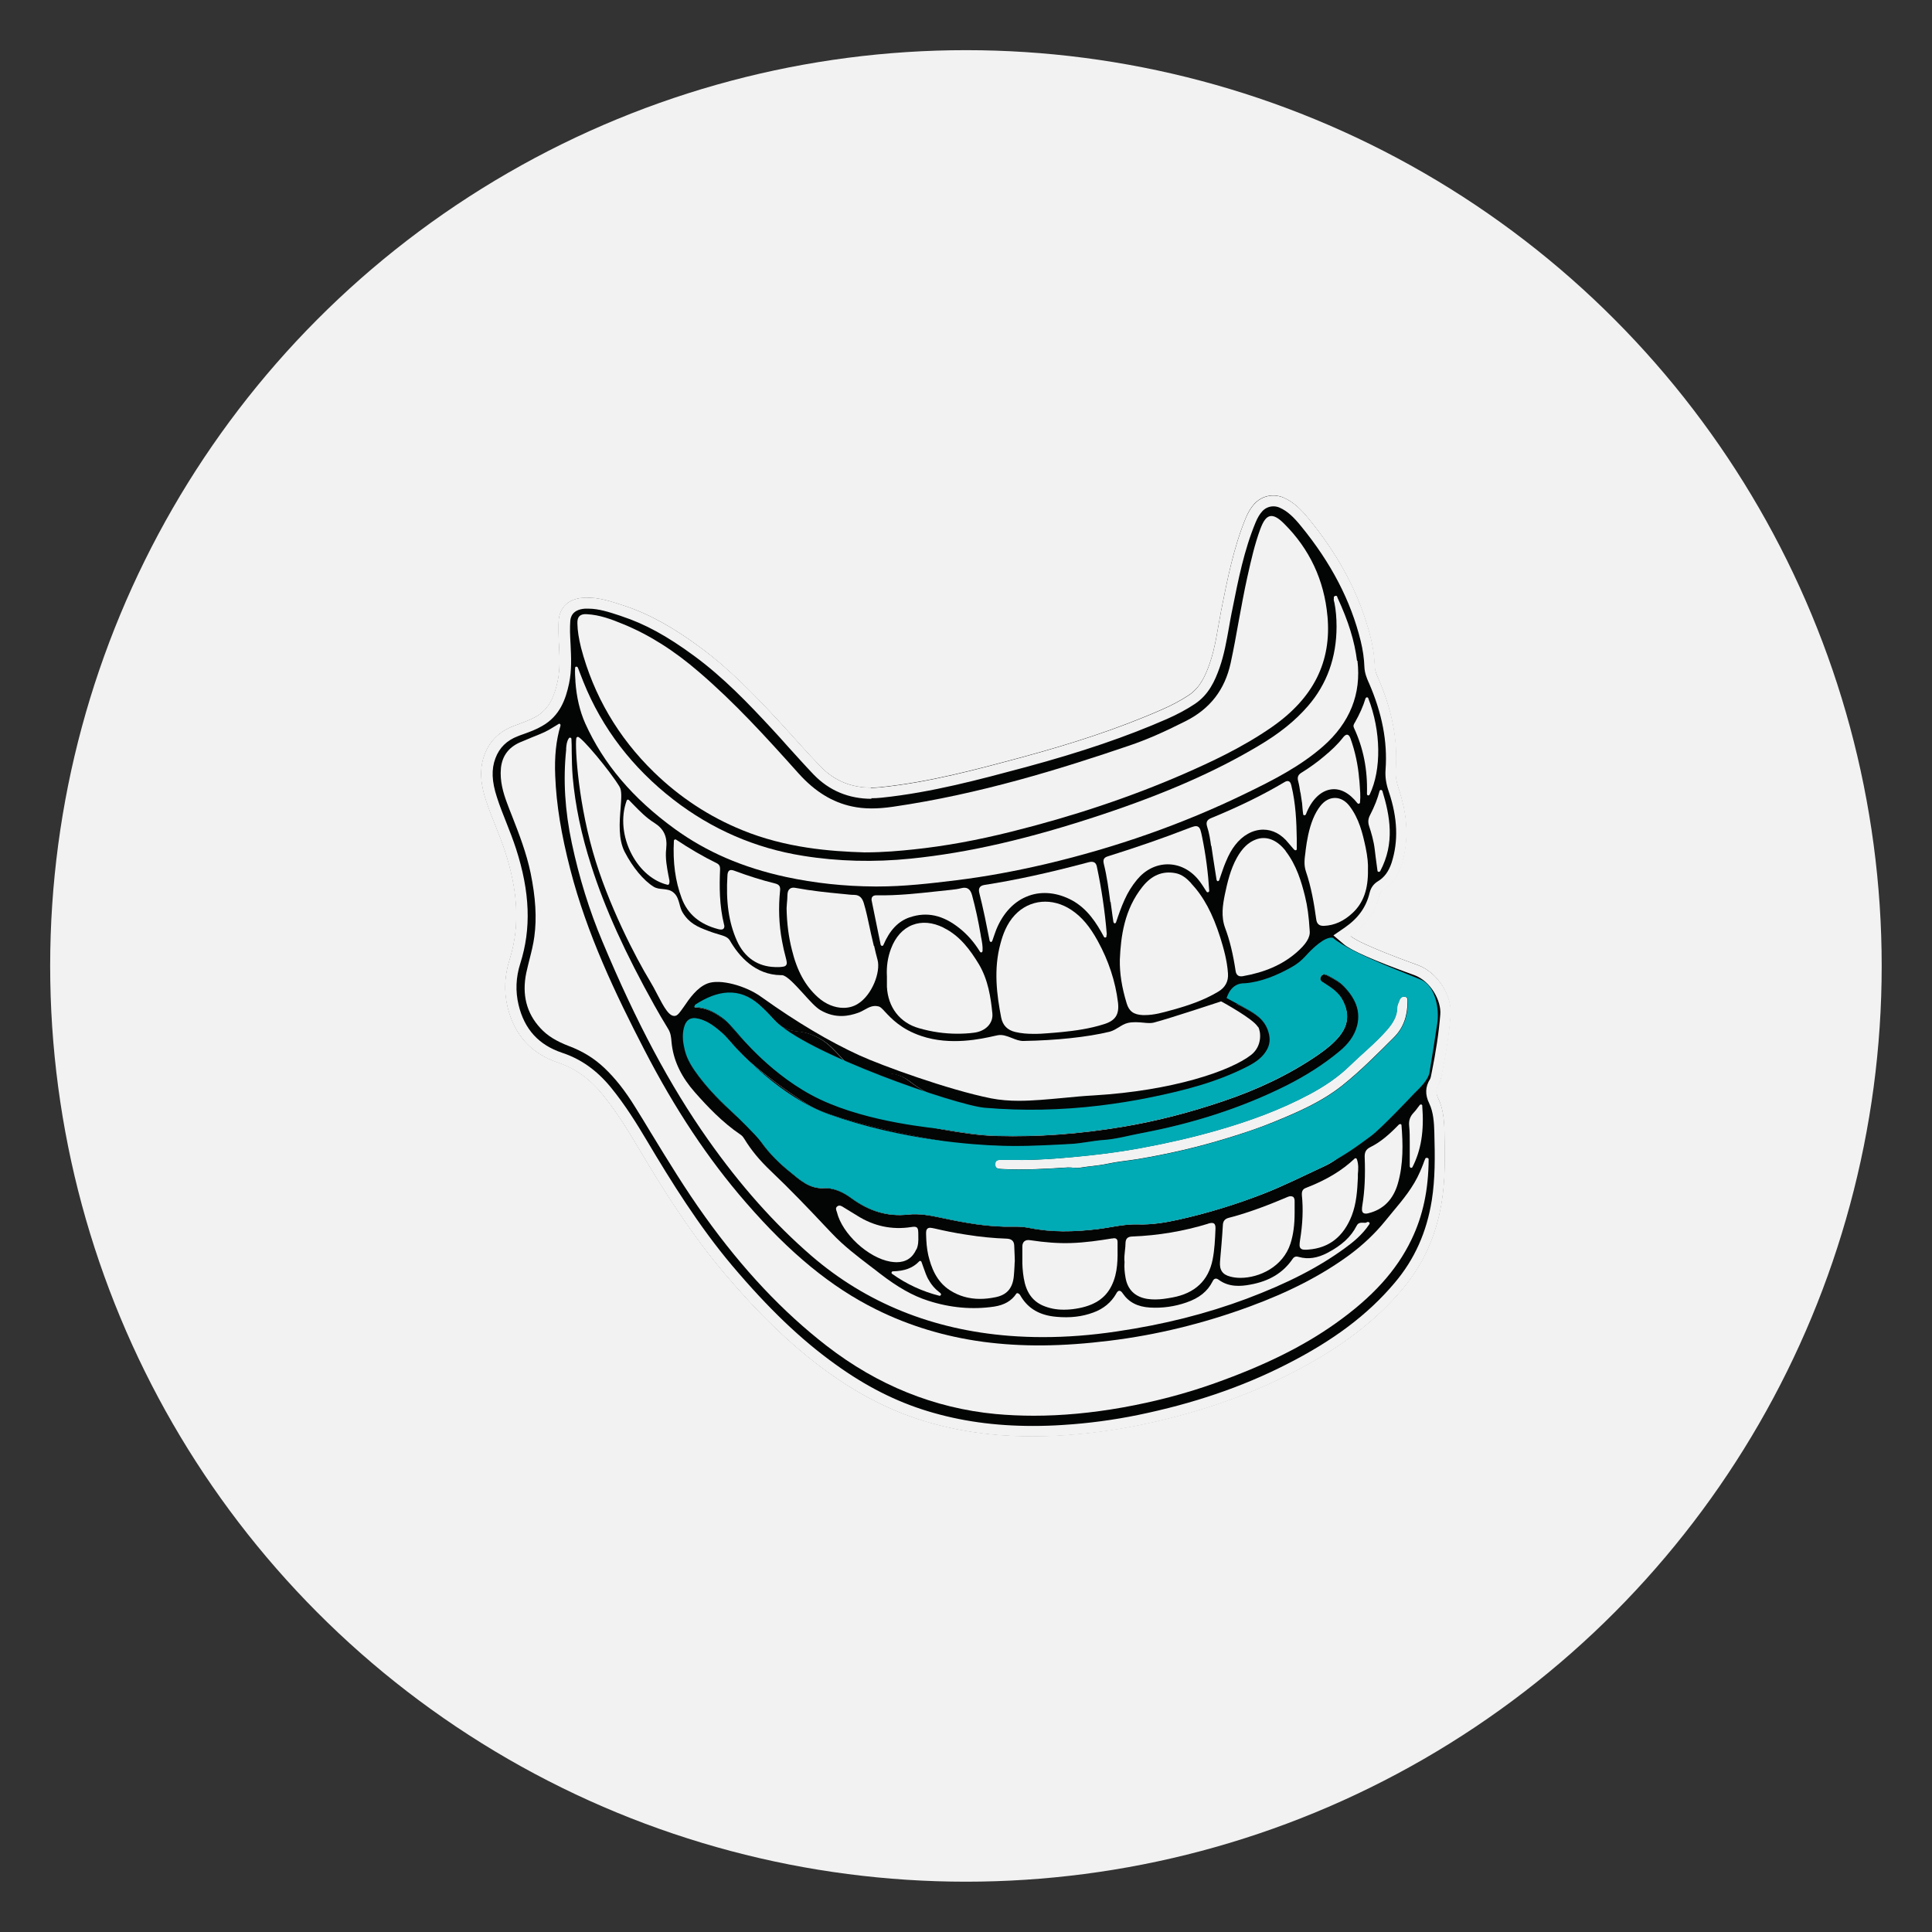 <?xml version="1.0" encoding="UTF-8"?>
<svg id="_Слой_1" data-name="Слой 1" xmlns="http://www.w3.org/2000/svg" viewBox="0 0 135.95 135.95">
  <rect x="0" y="0" width="135.95" height="135.95" fill="#333333" stroke="none"/>
  <defs>
    <style>
      .cls-1 {
        fill: #f2f2f2;
      }

      .cls-1, .cls-2, .cls-3 {
        stroke-width: 0px;
      }

      .cls-2 {
        fill: #030404;
      }

      .cls-3 {
        fill: #00abb6;
      }
    </style>
  </defs>
  <g id="_Сплинт-терапия_иконка" data-name="Сплинт-терапия иконка">
    <circle class="cls-1" cx="67.97" cy="67.97" r="64.44"/>
    <g>
      <g>
        <path class="cls-2" d="M91.81,57.27c.66-1.76,2.32-2.68,3.8-.82.06-.59-.02-1.12-.06-1.65-.08-.95-.28-1.88-.59-2.79-.08-.24-.16-.34-.36-.08-.38.5-.84.92-1.31,1.32-.51.43-1.06.82-1.63,1.17-.2.12-.28.24-.21.5.11.42.15.85.23,1.28.06.35.08.71.13,1.06Z"/>
        <path class="cls-2" d="M54.53,62.27c-.98-.24-1.95-.55-2.89-.91-.27-.1-.32-.01-.34.22-.11,1.58,0,3.13.66,4.58.49,1.09,1.35,1.75,2.6,1.78.1,0,.2,0,.3,0,.46-.03.47-.07.35-.52-.1-.39-.19-.79-.27-1.19-.22-1.18-.27-2.37-.14-3.55.03-.26-.02-.35-.26-.41Z"/>
        <path class="cls-2" d="M87.44,68.59c1.36-.24,2.63-.71,3.69-1.62.53-.45.98-.97.93-1.46-.06-1-.16-1.71-.33-2.41-.27-1.12-.63-2.21-1.34-3.15-.58-.76-1.27-1.05-1.99-.79-.6.22-.99.69-1.29,1.24-.44.8-.66,1.67-.84,2.56-.16.77-.27,1.53.02,2.3.37.99.59,2.02.74,3.06.04.25.2.3.4.27Z"/>
        <path class="cls-2" d="M93.99,42.04s-.03,0-.05,0c0,0,.02.01.02.02,0,0,.02-.02.03-.03Z"/>
        <path class="cls-2" d="M40.99,45.58c.89,3.38,2.6,6.27,5.1,8.7,1.8,1.75,3.85,3.1,6.17,4.05,2.81,1.15,5.76,1.48,8.57,1.57,1.28,0,2.37-.1,3.46-.21,2.32-.25,4.61-.68,6.87-1.24,4.14-1.03,8.19-2.35,12.11-4.06,2.15-.93,4.25-1.94,6.18-3.29,2.69-1.88,4.18-4.36,3.87-7.73-.23-2.51-1.23-4.67-3.02-6.45-.78-.77-1.13-.68-1.52.35-.41,1.09-.65,2.23-.91,3.36-.45,2.01-.74,4.04-1.17,6.05-.42,1.92-1.46,3.27-3.21,4.16-1.29.65-2.61,1.26-3.97,1.73-5.44,1.86-10.95,3.49-16.66,4.32-.96.14-1.93.18-2.89-.02-1.56-.32-2.79-1.2-3.83-2.35-2.22-2.48-4.46-4.95-6.99-7.12-1.61-1.39-3.37-2.56-5.35-3.38-.8-.33-1.61-.64-2.49-.69-.44-.02-.59.12-.58.56.01.57.12,1.13.26,1.68Z"/>
        <path class="cls-2" d="M95.37,51.18c.69,1.47.97,3.03.91,4.68.83-1.72.79-4.42-.11-6.7-.19.63-.45,1.19-.76,1.72-.05.09-.12.16-.05.3Z"/>
        <path class="cls-2" d="M41.26,50.86c1.37,3.06,3.58,5.43,6.25,7.38,2.34,1.7,4.98,2.76,7.8,3.37,2.06.44,4.14.66,6.24.67,1.92.01,3.81-.2,5.71-.44,2.11-.26,4.2-.65,6.27-1.14,4.84-1.14,9.51-2.76,13.99-4.93,1.93-.93,3.85-1.89,5.47-3.32,1.8-1.58,2.68-3.53,2.38-5.95-.19-1.57-.73-3.04-1.39-4.47,0,0,0,0,0,0-.08.11-.01.23,0,.34.11.56.15,1.13.15,1.7,0,2.14-.63,4.04-2.04,5.67-1,1.16-2.22,2.06-3.52,2.83-3.46,2.05-7.17,3.55-10.97,4.81-4.41,1.46-8.88,2.64-13.53,3.12-2.55.26-5.08.2-7.61-.2-3.39-.54-6.44-1.87-9.16-3.97-2.85-2.21-5.01-4.95-6.36-8.31-.14-.34-.27-.69-.4-1.03-.02.33,0,.63.02.94.07,1.01.27,1.98.68,2.91Z"/>
        <path class="cls-2" d="M85.71,61.92c.16-.45.3-.88.48-1.3.18-.42.38-.83.66-1.2,1.03-1.35,2.77-1.59,3.91-.14.11.14.23.27.4.46,0-.3,0-.51,0-.71-.02-1.25-.08-2.5-.37-3.72-.05-.2-.1-.32-.34-.18-1.65.99-3.4,1.8-5.18,2.53-.25.1-.3.22-.22.46.14.45.22.91.29,1.38.12.81.25,1.61.37,2.42Z"/>
        <path class="cls-2" d="M96.43,58.1c.18.55.34,1.11.4,1.69.05.46.12.91.2,1.47,1.01-1.91.71-3.74.14-5.58-.16.6-.39,1.17-.68,1.72-.12.23-.15.44-.06.7Z"/>
        <path class="cls-2" d="M62.51,69.43c.07,1.38.88,2.46,2.18,2.83,1.25.36,2.53.47,3.83.31.76-.09,1.27-.6,1.21-1.25-.12-1.2-.3-2.38-.95-3.44-.62-1.02-1.32-1.96-2.42-2.5-1.54-.77-2.95-.2-3.56,1.42-.24.63-.32,1.27-.29,1.93,0,.24-.01.47,0,.71Z"/>
        <path class="cls-2" d="M95.99,59.67c-.21-1.02-.46-2.02-1.11-2.88-.54-.7-1.32-.73-1.87-.04-.22.27-.39.57-.52.9-.28.69-.42,1.42-.51,2.16-.06.49-.17.98,0,1.47.38,1.1.57,2.25.73,3.4.04.27.16.38.44.37.77-.03,1.41-.37,1.95-.88.83-.77,1.07-1.78,1.05-2.95.03-.47-.05-1.01-.16-1.55Z"/>
        <path class="cls-2" d="M63.99,64.45c1.35-.46,2.53-.07,3.6.79.56.45,1.03.98,1.47,1.68.03-.45-.08-.78-.13-1.11-.16-.94-.36-1.87-.61-2.79-.09-.33-.25-.52-.64-.42-.25.07-.51.1-.77.12-1.73.18-3.45.42-5.2.38-.25,0-.3.1-.25.32.2.98.4,1.96.62,3.04.42-.98.99-1.69,1.91-2.01Z"/>
        <path class="cls-2" d="M71.46,72.51c.56.13,1.13.14,1.77.11.45-.04.97-.07,1.49-.13.98-.11,1.96-.25,2.91-.55.77-.24,1.02-.62.92-1.42-.19-1.51-.67-2.93-1.4-4.27-.46-.85-1.01-1.61-1.83-2.16-1.3-.87-2.83-.74-3.85.35-.52.55-.79,1.24-.99,1.97-.47,1.72-.28,3.44.05,5.15.1.52.41.82.92.94Z"/>
        <path class="cls-2" d="M79.96,61.83c1.22-1.48,3.21-1.49,4.44-.03.21.25.39.53.61.88-.08-1.33-.25-2.55-.5-3.77-.16-.79-.17-.8-.92-.5-1.83.71-3.69,1.35-5.56,1.93-.22.07-.31.14-.24.41.22.89.34,1.8.46,2.71.06.48.13.95.2,1.42.19-.55.37-1.08.61-1.6.24-.52.53-1,.9-1.44Z"/>
        <path class="cls-2" d="M80.43,71.31c.73.03,1.42-.18,2.11-.38,1.08-.31,2.15-.66,3.12-1.25.45-.27.69-.64.65-1.19-.06-.86-.28-1.68-.53-2.5-.44-1.39-1.02-2.71-2.03-3.79-.29-.31-.61-.59-1.05-.67-.93-.17-1.65.2-2.21.91-1.18,1.49-1.5,3.25-1.58,5.08-.02,1.04.17,2.05.47,3.04.17.56.47.73,1.05.75Z"/>
        <path class="cls-2" d="M60.69,63.57c-.09-.3-.24-.5-.59-.5-.32,0-.64-.06-.96-.08-1.06-.1-2.12-.22-3.17-.41-.33-.06-.45.07-.47.38-.01.32-.04.64-.06.97.02.97.13,1.93.36,2.87.31,1.26.81,2.41,1.8,3.3.84.75,1.91.94,2.69.46.95-.58,1.58-2.14,1.35-2.99-.12-.45-.23-.91-.34-1.37-.21-.88-.35-1.77-.62-2.63Z"/>
        <path class="cls-2" d="M70.04,65.35c1.01-2.48,3.31-3.24,5.44-2.09,1.05.57,1.71,1.52,2.29,2.61.01-.09.03-.12.02-.15-.13-1.59-.36-3.17-.7-4.74-.05-.25-.19-.29-.44-.22-2.43.64-4.87,1.21-7.35,1.6-.27.04-.35.16-.29.43.14.56.27,1.13.39,1.7.12.54.22,1.08.34,1.69.12-.33.2-.58.3-.83Z"/>
        <path class="cls-2" d="M50.41,60.85c-.98-.48-1.92-1.02-2.89-1.68-.07,1.43.07,2.74.55,4.01.44,1.16,1.33,1.81,2.5,2.11.18.05.36.08.29-.19-.32-1.29-.34-2.6-.29-3.92,0-.14-.01-.25-.17-.33Z"/>
        <path class="cls-2" d="M97.55,85.98c-.75.92-1.61,1.73-2.56,2.43-2.16,1.57-4.54,2.72-7.03,3.63-3.19,1.17-6.47,2-9.85,2.41-2.98.36-5.96.47-8.95.07-2.65-.35-5.17-1.1-7.56-2.29-3.65-1.81-6.57-4.52-9.2-7.55-2.85-3.28-5.17-6.92-7.16-10.78-2.1-4.08-4.06-8.22-5.21-12.69-.56-2.17-.97-4.35-1.06-6.59-.05-1.19.02-2.38.37-3.58-.36.21-.66.42-.98.56-.58.27-1.19.48-1.77.75-.73.33-1.17.89-1.25,1.71-.08.85.13,1.65.43,2.43.62,1.63,1.31,3.23,1.66,4.95.31,1.49.46,2.99.26,4.51-.11.87-.4,1.71-.57,2.57-.29,1.42-.03,2.71.97,3.8.54.59,1.23.95,1.97,1.23.94.35,1.78.86,2.51,1.55.87.82,1.57,1.76,2.19,2.77,1.6,2.59,3.13,5.23,4.91,7.71,2.44,3.41,5.22,6.5,8.55,9.08,3.49,2.71,7.42,4.35,11.82,4.77,2.98.28,5.95.06,8.9-.46,2.2-.39,4.35-.95,6.45-1.7,2.99-1.07,5.88-2.35,8.48-4.2,2.2-1.56,4.13-3.38,5.32-5.86.85-1.77,1.19-3.66,1.2-5.61-.13.31-.24.62-.37.92-.57,1.34-1.56,2.37-2.46,3.48Z"/>
        <path class="cls-2" d="M92.06,87.82c1.51-.11,2.44-.97,2.97-2.33.35-.89.38-1.84.44-2.78.02-.36.06-.72-.07-1.12-1.02.98-2.22,1.61-3.5,2.1-.18.07-.21.21-.19.39.11,1.07.04,2.13-.13,3.19-.08.52-.05.58.48.54Z"/>
        <path class="cls-2" d="M99.62,69.62c-.46-.26-.9-.57-1.36-.83-.23-.13-.49-.22-.77-.26-.96-.12-1.88-.35-2.74-.81-.34-.18-.69-.32-1.07-.4-.56-.12-1.03-.05-1.45.42-.31.35-.67.66-1.11.9-1,.56-2.04.96-3.18,1.05-.46.04-.76.14-.81.65,0,.1-.09.19-.15.3.12.06.25.1.37.17.74.41,1.52.78,1.84,1.66.17.47.21.91-.02,1.36-.3.58-.81.94-1.37,1.22-2.15,1.1-4.47,1.69-6.81,2.18-1.21.25-2.43.44-3.65.59-2.68.32-5.37.38-8.06.15-1.96-.17-3.76-.69-5.32-1.91-.6-.47-1.28-.6-1.99-.53-1.15.1-2.05-.33-2.81-1.14-.42-.45-.82-.9-1.36-1.24-.54-.34-1.09-.52-1.71-.58-.65-.06-1.21-.31-1.66-.82-.32-.36-.66-.71-1.02-1.03-1.44-1.27-2.94-1.02-4.5-.01-.03.02-.03.06-.08.16.74,0,1.33.32,1.87.7.43.31.77.73,1.12,1.12.36.4,3.02,3.37,7.57,5.06.68.22,5.72,1.52,6.98,1.73,1.25.21,2.48.41,3.75.44,2.94.08,5.85-.15,8.75-.63,2.43-.41,4.81-1.02,7.14-1.81,2.38-.81,4.64-1.86,6.72-3.28.54-.37,1.06-.78,1.48-1.3.64-.79.7-1.6.23-2.51-.3-.57-.8-.89-1.31-1.22-.18-.11-.36-.22-.23-.46.14-.25.35-.14.52-.05.39.21.79.42,1.1.75.73.78,1.2,1.65.93,2.75-.18.75-.66,1.33-1.24,1.81-1.14.95-2.39,1.74-3.71,2.4-3.23,1.63-6.65,2.7-10.2,3.36-.91.17-1.8.43-2.73.49-.77.05-1.53.23-2.31.28-1.66.09-3.33.18-4.99.12-1.42-.05-2.84-.04-4.22-.38h0s-5.75-.99-8.62-2.2c-.96-.41-4.85-3.17-5.93-4.58-.24-.27-.47-.55-.74-.79-.46-.42-.96-.8-1.58-.97-.61-.17-.95.04-1.1.64-.13.53-.06,1.06.07,1.57.17.68.55,1.25.97,1.81.75.98,1.61,1.85,2.51,2.67.1.09.21.2.36.12.27-.15.37.02.49.21.34.55.66,1.11,1.04,1.63.58.8,1.28,1.49,2.04,2.11.68.55,1.36,1.17,2.31,1.13.79-.03,1.45.32,2.01.72,1.21.88,2.5,1.3,3.97,1.14.8-.09,1.55.06,2.31.22,1.67.36,3.35.67,5.08.63.37,0,.75,0,1.1.08,1.6.33,3.2.29,4.8.1.96-.11,1.89-.37,2.87-.34.97.03,1.93-.13,2.87-.33,2.03-.45,4.02-1.05,5.95-1.81,1.48-.58,2.91-1.3,4.36-1.97.54-.25,1.03-.61,1.45-1.03.52-.52,1.07-.98,1.72-1.34.83-.46,1.44-1.17,1.93-1.98.2-.33.37-.67.55-1.01.08-.15.14-.35.36-.3.21.04.18.24.18.39,0,.03.02.07.04.15.3-.5.49-.99.57-1.51.19-1.16.34-2.32.51-3.49.14-.95,0-1.78-.93-2.31Z"/>
        <path class="cls-2" d="M99.99,77.82c-.17.22-.29.39-.43.54-.24.25-.34.51-.3.87.06.53.04,1.07.05,1.6,0,.42,0,.84,0,1.27.68-1.33.79-2.74.68-4.27Z"/>
        <path class="cls-2" d="M90.71,87.47c.22-.69.29-1.4.29-2.13,0-.27,0-.55,0-.82,0-.21-.08-.32-.33-.21-1.37.58-2.75,1.11-4.19,1.48-.22.06-.32.17-.33.42-.05.85-.12,1.71-.2,2.56-.05.54.14.82.65.96,1.26.33,3.49-.31,4.12-2.26Z"/>
        <path class="cls-2" d="M96.47,85.23c.96-.3,1.53-1.02,1.8-1.93.39-1.31.38-2.66.26-4.11-.66.68-1.29,1.24-2.04,1.62-.28.14-.35.32-.34.61.05,1.13.02,2.26-.16,3.38-.09.52-.02.59.49.43Z"/>
        <path class="cls-2" d="M64.75,88.82c-.54.56-1.19.71-1.92.73,1,.71,2.09,1.23,3.28,1.52-.36-.28-.66-.59-.87-.99-.21-.4-.33-.83-.49-1.26Z"/>
        <path class="cls-2" d="M79.29,89.89c.13.81.64,1.29,1.45,1.42.59.1,1.16.01,1.74-.09,1.47-.27,2.45-1.08,2.75-2.59.14-.71.17-1.43.2-2.15.01-.33-.07-.36-.38-.27-1.75.54-3.54.83-5.37.9-.29.01-.37.13-.37.37,0,.45-.11.89-.07,1.34-.03.36,0,.72.07,1.08Z"/>
        <path class="cls-2" d="M45.98,58c-.68-.42-1.22-1.04-1.8-1.61-.84,2.26.63,5.29,2.8,5.8.05-.12.02-.24,0-.36-.13-.7-.27-1.4-.2-2.1.08-.76-.11-1.3-.8-1.72Z"/>
        <path class="cls-2" d="M42.46,66.22c2.04,4.87,4.37,9.59,7.42,13.92,2.11,2.99,4.48,5.76,7.26,8.16,3.99,3.44,8.66,5.2,13.87,5.6,2.52.19,5.04.06,7.54-.31,3.11-.46,6.16-1.19,9.11-2.3,2.44-.92,4.79-2.01,6.9-3.56.64-.47,1.24-.97,1.68-1.65-.2.19-.54-.1-.71.23-.46.9-1.22,1.48-2.09,1.94-.66.35-1.34.5-2.08.3-.11-.03-.22-.06-.32.08-.74,1.09-1.82,1.65-3.08,1.88-.78.14-1.57.15-2.25-.35-.19-.14-.24-.08-.31.07-.4.79-1.08,1.24-1.89,1.52-.84.29-1.71.42-2.6.37-.82-.05-1.52-.34-2-1.03-.13-.19-.19-.21-.31.01-.38.66-.95,1.1-1.66,1.37-.85.32-1.74.39-2.64.3-1.06-.1-1.96-.5-2.54-1.45-.05-.08-.07-.18-.19-.22-.38.57-.96.84-1.61.94-1.6.24-3.16.08-4.7-.41-1.28-.41-2.39-1.12-3.44-1.94-1.16-.9-2.35-1.74-3.37-2.81-1.41-1.49-2.81-2.98-4.3-4.4-.71-.67-1.36-1.41-1.87-2.26-.06-.11-.13-.2-.24-.28-1.22-.83-2.25-1.87-3.22-2.98-.86-.97-1.48-2.08-1.66-3.39-.05-.37-.02-.74-.23-1.08-.34-.56-.68-1.12-1-1.7-1.76-3.15-3.34-6.39-4.45-9.84-.65-2.04-1.13-4.13-1.31-6.27-.08-.89-.06-1.79-.09-2.68-.16.23-.16.51-.18.77-.22,2.2-.05,4.39.41,6.55.5,2.36,1.21,4.67,2.14,6.89Z"/>
        <path class="cls-2" d="M66.92,90.73c.97.61,2.03.67,3.12.46.76-.15,1.12-.61,1.2-1.4.04-.36.05-.72.07-1.07-.02-.35-.04-.7-.04-1.05,0-.3-.16-.39-.45-.4-.95-.03-1.9-.13-2.85-.28-.75-.12-1.49-.26-2.22-.43-.45-.11-.5-.07-.49.39.01.46.05.92.15,1.36.23.97.61,1.86,1.5,2.43Z"/>
        <path class="cls-2" d="M72.14,89.9c.13.81.47,1.49,1.26,1.84.74.33,1.51.35,2.3.22,1.05-.16,1.96-.57,2.44-1.59.46-.95.41-1.98.4-2.99,0-.21-.15-.16-.3-.14-.95.15-1.91.29-2.88.31-.97.03-1.93-.06-2.89-.2-.28-.04-.43.06-.44.35,0,.27,0,.55,0,.86-.02.42.02.87.1,1.33Z"/>
        <path class="cls-2" d="M64.1,86.46c-1.38.21-2.65-.07-3.83-.82-.32-.2-.65-.4-.98-.6-.09-.06-.21-.14-.31-.07-.12.08-.02.2,0,.31.36,1.5,2.15,3.15,3.69,3.41.85.14,1.41-.13,1.71-.81.13-.28.13-.58.12-.87,0-.6,0-.61-.42-.55Z"/>
      </g>
      <g>
        <path class="cls-2" d="M101.44,75.69c.29-1.41.52-2.83.64-4.26.11-1.31-.85-2.99-2.32-3.53-.3-.11-4.01-1.43-4.72-2.04,1.04-.72,1.75-1.63,2.05-2.9.03-.14.09-.24.23-.32.65-.4,1.06-.99,1.29-1.71.6-1.85.42-3.67-.19-5.47-.14-.43-.22-.82-.19-1.29.16-2.25-.34-4.38-1.23-6.43-.12-.27-.24-.54-.25-.85-.02-.67-.12-1.34-.28-1.99-.78-3.15-2.32-5.9-4.36-8.39-.49-.6-1.04-1.18-1.78-1.5-.72-.31-1.54-.14-2.07.44-.27.3-.46.65-.61,1.01-.85,2.08-1.28,4.28-1.72,6.48-.25,1.26-.39,2.55-.82,3.77-.3.85-.67,1.66-1.45,2.19-.59.39-1.21.71-1.86,1-3.18,1.4-6.47,2.44-9.81,3.35-3.3.89-6.59,1.78-10.01,2.13-1.65.17-3.08-.26-4.23-1.45-1.01-1.04-1.96-2.15-2.95-3.21-1.73-1.87-3.5-3.7-5.57-5.21-1.63-1.2-3.35-2.25-5.29-2.89-.94-.31-1.88-.64-2.9-.56-.99.07-1.62.62-1.72,1.53-.03.28-.03.57-.02.86.02,1.16.19,2.33-.06,3.49-.22,1.01-.56,1.93-1.51,2.48-.51.29-1.06.46-1.6.67-.97.37-1.66,1.03-2.03,2-.41,1.09-.25,2.18.1,3.24.4,1.22.95,2.38,1.35,3.61.81,2.52,1.12,5.04.3,7.62-.34,1.08-.4,2.2-.13,3.31.47,1.94,1.65,3.27,3.55,3.91,1.26.42,2.25,1.18,3.08,2.18.94,1.14,1.73,2.39,2.48,3.66,1.84,3.11,3.76,6.16,6.09,8.92,2.21,2.62,4.6,5.05,7.39,7.06,2.07,1.48,4.29,2.66,6.72,3.4,3.19.98,6.46,1.22,9.79,1,1.81-.12,3.6-.35,5.38-.72,3.68-.76,7.24-1.9,10.6-3.61,2.98-1.51,5.7-3.36,7.88-5.93,1.52-1.8,2.42-3.86,2.79-6.18.26-1.64.23-3.29.19-4.94-.02-.79-.08-1.59-.43-2.32-.17-.36-.19-.65.02-.98.11-.18.16-.41.21-.63ZM95.11,64.17c-.55.51-1.18.85-1.95.88-.28.01-.4-.1-.44-.37-.16-1.15-.35-2.3-.73-3.4-.17-.49-.07-.99,0-1.47.09-.74.23-1.46.51-2.16.13-.32.3-.63.52-.9.56-.69,1.34-.66,1.87.04.65.85.9,1.86,1.11,2.88.11.53.19,1.07.16,1.55.02,1.17-.22,2.18-1.05,2.95ZM62.79,66.79c.61-1.61,2.02-2.18,3.56-1.42,1.1.55,1.8,1.49,2.42,2.5.65,1.06.83,2.24.95,3.44.07.65-.45,1.16-1.21,1.25-1.3.16-2.58.05-3.83-.31-1.3-.37-2.11-1.45-2.18-2.83-.01-.24,0-.47,0-.71-.03-.66.05-1.3.29-1.93ZM61.46,63.42c-.04-.22,0-.32.25-.32,1.74.04,3.47-.2,5.2-.38.26-.03.52-.05.77-.12.39-.11.55.08.64.42.25.92.45,1.85.61,2.79.06.33.16.66.13,1.11-.43-.7-.9-1.23-1.47-1.68-1.07-.86-2.25-1.25-3.6-.79-.92.32-1.49,1.03-1.91,2.01-.22-1.07-.42-2.05-.62-3.04ZM60.29,70.55c-.78.48-1.85.3-2.69-.46-.99-.89-1.5-2.04-1.8-3.3-.23-.94-.34-1.9-.36-2.87.02-.32.05-.64.06-.97.01-.31.14-.44.47-.38,1.05.19,2.11.31,3.17.41.32.03.64.09.96.08.36,0,.5.2.59.5.27.86.41,1.76.62,2.63.11.46.21.92.34,1.37.23.85-.4,2.4-1.35,2.99ZM69.41,64.49c-.12-.57-.25-1.13-.39-1.7-.07-.27.02-.39.29-.43,2.48-.39,4.92-.96,7.35-1.6.24-.06.38-.03.44.22.34,1.56.57,3.14.7,4.74,0,.03,0,.06-.02.15-.58-1.09-1.24-2.04-2.29-2.61-2.13-1.15-4.43-.39-5.44,2.09-.1.25-.18.5-.3.83-.12-.61-.22-1.15-.34-1.69ZM70.49,66.42c.2-.72.47-1.41.99-1.97,1.02-1.09,2.55-1.22,3.85-.35.82.55,1.37,1.31,1.83,2.16.73,1.34,1.21,2.75,1.4,4.27.1.8-.14,1.18-.92,1.42-.95.3-1.93.44-2.91.55-.52.06-1.04.09-1.49.13-.64.03-1.21.02-1.77-.11-.51-.12-.82-.42-.92-.94-.34-1.72-.52-3.43-.05-5.15ZM78.45,64.87c-.07-.47-.14-.95-.2-1.42-.12-.91-.24-1.82-.46-2.71-.07-.27.02-.34.24-.41,1.88-.58,3.73-1.21,5.56-1.93.75-.29.75-.29.92.5.25,1.22.42,2.44.5,3.77-.22-.35-.4-.63-.61-.88-1.23-1.46-3.23-1.45-4.44.03-.36.44-.66.92-.9,1.44-.23.52-.42,1.05-.61,1.6ZM78.9,67.52c.08-1.83.39-3.59,1.58-5.08.56-.7,1.28-1.08,2.21-.91.43.08.76.36,1.05.67,1.01,1.08,1.6,2.4,2.03,3.79.26.81.48,1.64.53,2.5.04.55-.2.92-.65,1.19-.97.58-2.04.94-3.12,1.25-.69.2-1.38.41-2.11.38-.58-.02-.88-.2-1.05-.75-.3-.99-.49-1.99-.47-3.04ZM85.27,57.66c1.78-.73,3.52-1.55,5.18-2.53.24-.14.29-.02.34.18.3,1.22.36,2.47.37,3.72,0,.21,0,.41,0,.71-.17-.2-.29-.33-.4-.46-1.15-1.45-2.89-1.21-3.91.14-.28.37-.48.77-.66,1.2-.18.42-.32.85-.48,1.3-.12-.81-.25-1.61-.37-2.42-.07-.47-.14-.93-.29-1.38-.08-.24-.04-.36.22-.46ZM86.3,65.27c-.29-.77-.18-1.53-.02-2.3.18-.89.39-1.76.84-2.56.3-.54.69-1.02,1.29-1.24.72-.26,1.41.03,1.99.79.71.93,1.07,2.02,1.34,3.15.17.7.26,1.41.33,2.41.05.5-.41,1.01-.93,1.46-1.06.91-2.33,1.38-3.69,1.62-.2.04-.36-.01-.4-.27-.15-1.04-.37-2.07-.74-3.06ZM91.66,54.43c.57-.35,1.11-.74,1.63-1.17.48-.4.93-.82,1.31-1.32.2-.26.27-.16.36.08.32.9.51,1.83.59,2.79.05.53.13,1.06.06,1.65-1.48-1.86-3.15-.94-3.8.82-.05-.35-.06-.71-.13-1.06-.08-.43-.11-.86-.23-1.28-.07-.26,0-.38.21-.5ZM97.17,55.68c.56,1.84.87,3.67-.14,5.58-.08-.56-.15-1.01-.2-1.47-.06-.58-.22-1.14-.4-1.69-.09-.26-.06-.48.06-.7.29-.55.52-1.12.68-1.72ZM96.29,55.86c.05-1.65-.22-3.21-.91-4.68-.06-.14,0-.2.05-.3.31-.54.57-1.09.76-1.72.9,2.29.94,4.98.11,6.7ZM93.99,42.04s-.02.02-.03.03c0,0-.02-.01-.02-.02.02,0,.03,0,.05,0ZM41.3,43.33c.88.05,1.69.36,2.49.69,1.98.81,3.73,1.99,5.35,3.38,2.53,2.18,4.77,4.64,6.99,7.12,1.04,1.16,2.27,2.03,3.83,2.35.96.2,1.93.16,2.89.02,5.71-.83,11.22-2.46,16.66-4.32,1.37-.47,2.68-1.07,3.97-1.73,1.74-.88,2.79-2.24,3.21-4.16.44-2.01.73-4.04,1.17-6.05.25-1.13.5-2.27.91-3.36.39-1.04.74-1.13,1.52-.35,1.79,1.78,2.79,3.94,3.02,6.45.31,3.37-1.18,5.85-3.87,7.73-1.93,1.34-4.03,2.36-6.18,3.29-3.92,1.7-7.97,3.03-12.11,4.06-2.26.56-4.55,1-6.87,1.24-1.09.12-2.17.2-3.46.21-2.81-.09-5.76-.42-8.57-1.57-2.32-.95-4.37-2.3-6.17-4.05-2.5-2.43-4.21-5.32-5.1-8.7-.14-.55-.25-1.11-.26-1.68,0-.45.13-.59.58-.56ZM40.56,47c.13.34.27.69.4,1.03,1.36,3.36,3.51,6.1,6.36,8.31,2.71,2.1,5.77,3.43,9.16,3.97,2.52.4,5.06.46,7.61.2,4.64-.47,9.12-1.65,13.53-3.12,3.8-1.26,7.51-2.76,10.97-4.81,1.3-.77,2.52-1.68,3.52-2.83,1.41-1.63,2.05-3.53,2.04-5.67,0-.57-.04-1.14-.15-1.7-.02-.11-.08-.23,0-.34,0,0,0,0,0,0,.66,1.43,1.2,2.89,1.39,4.47.29,2.42-.58,4.37-2.38,5.95-1.63,1.43-3.55,2.39-5.47,3.32-4.47,2.17-9.15,3.78-13.99,4.93-2.07.49-4.16.88-6.27,1.14-1.9.24-3.79.45-5.71.44-2.1-.02-4.18-.23-6.24-.67-2.82-.61-5.46-1.67-7.8-3.37-2.67-1.95-4.88-4.32-6.25-7.38-.42-.93-.61-1.9-.68-2.91-.02-.31-.04-.62-.02-.94ZM54.93,66.24c.07.4.16.8.27,1.19.12.45.1.49-.35.52-.1,0-.2,0-.3,0-1.25-.03-2.11-.69-2.6-1.78-.65-1.45-.76-3.01-.66-4.58.02-.24.07-.32.34-.22.95.36,1.91.67,2.89.91.24.06.29.16.26.41-.13,1.19-.08,2.38.14,3.55ZM50.86,65.1c.07.27-.11.24-.29.19-1.17-.31-2.06-.95-2.5-2.11-.48-1.27-.62-2.59-.55-4.01.97.65,1.91,1.2,2.89,1.68.16.08.17.19.17.33-.06,1.32-.04,2.63.29,3.92ZM46.97,61.82c.02.12.06.24,0,.36-2.17-.52-3.64-3.54-2.8-5.8.58.58,1.12,1.19,1.8,1.61.69.42.88.96.8,1.72-.08.7.07,1.41.2,2.1ZM39.91,52.78c.03-.26.03-.53.18-.77.03.9.01,1.79.09,2.68.19,2.15.66,4.23,1.31,6.27,1.11,3.45,2.68,6.69,4.45,9.84.32.57.66,1.14,1,1.7.2.34.18.71.23,1.08.18,1.31.8,2.41,1.66,3.39.97,1.1,2,2.15,3.22,2.98.11.07.18.17.24.28.51.85,1.16,1.59,1.87,2.26,1.49,1.41,2.89,2.91,4.3,4.4,1.01,1.07,2.21,1.91,3.37,2.81,1.05.82,2.16,1.53,3.44,1.94,1.53.49,3.1.65,4.7.41.66-.1,1.23-.37,1.61-.94.11.04.14.14.19.22.58.95,1.48,1.35,2.54,1.45.9.08,1.79.02,2.64-.3.71-.26,1.28-.71,1.66-1.37.12-.22.18-.2.31-.01.48.69,1.18.99,2,1.03.89.05,1.76-.07,2.6-.37.81-.28,1.49-.73,1.89-1.52.08-.15.13-.21.31-.07.68.5,1.47.49,2.25.35,1.26-.23,2.34-.78,3.08-1.88.1-.15.21-.11.32-.08.74.2,1.42.05,2.08-.3.87-.46,1.63-1.04,2.09-1.94.17-.34.51-.05.71-.23-.44.68-1.04,1.18-1.68,1.65-2.11,1.55-4.46,2.64-6.9,3.56-2.95,1.11-6,1.84-9.11,2.3-2.5.37-5.02.5-7.54.31-5.22-.4-9.88-2.16-13.87-5.6-2.78-2.4-5.15-5.16-7.26-8.16-3.05-4.33-5.38-9.05-7.42-13.92-.93-2.22-1.64-4.53-2.14-6.89-.46-2.16-.63-4.35-.41-6.55ZM66.12,91.08c-1.19-.3-2.28-.81-3.28-1.52.72-.02,1.38-.17,1.92-.73.17.43.28.87.49,1.26.22.4.51.71.87.99ZM65.76,86.55c.73.17,1.48.32,2.22.43.94.15,1.89.25,2.85.28.29.01.44.1.45.4,0,.35.03.69.04,1.05-.02.35-.04.71-.07,1.07-.08.79-.44,1.24-1.2,1.4-1.08.22-2.15.15-3.12-.46-.89-.56-1.27-1.45-1.5-2.43-.11-.45-.14-.91-.15-1.36-.01-.45.03-.5.49-.39ZM64.4,87.88c-.3.68-.87.95-1.71.81-1.54-.26-3.34-1.91-3.69-3.41-.02-.1-.12-.22,0-.31.1-.07.22.01.31.07.33.2.66.39.98.6,1.17.75,2.45,1.03,3.83.82.42-.06.42-.05.42.55,0,.3,0,.59-.12.87ZM72.04,87.71c0-.29.15-.39.44-.35.96.15,1.92.23,2.89.2.97-.03,1.92-.16,2.88-.31.14-.02.29-.07.3.14,0,1.02.06,2.04-.4,2.99-.49,1.02-1.39,1.42-2.44,1.59-.78.12-1.56.11-2.3-.22-.79-.35-1.13-1.04-1.26-1.84-.07-.45-.11-.91-.1-1.33,0-.32,0-.59,0-.86ZM79.3,87.48c0-.23.09-.36.37-.37,1.83-.07,3.62-.36,5.37-.9.31-.09.39-.06.38.27-.02.72-.06,1.44-.2,2.15-.3,1.51-1.28,2.32-2.75,2.59-.57.11-1.15.19-1.74.09-.81-.13-1.32-.61-1.45-1.42-.06-.36-.1-.71-.07-1.08-.04-.45.06-.89.07-1.34ZM85.94,88.77c.08-.85.15-1.71.2-2.56.01-.25.11-.36.33-.42,1.44-.37,2.82-.9,4.19-1.48.25-.11.32,0,.33.21.01.27,0,.55,0,.82,0,.72-.06,1.43-.29,2.13-.62,1.95-2.86,2.59-4.12,2.26-.51-.13-.7-.42-.65-.96ZM91.7,84.09c-.02-.19.01-.32.19-.39,1.28-.5,2.47-1.13,3.5-2.1.13.4.09.77.07,1.12-.05.94-.09,1.89-.44,2.78-.53,1.35-1.46,2.22-2.97,2.33-.53.04-.57-.01-.48-.54.17-1.06.23-2.12.13-3.19ZM96.14,81.43c-.01-.3.06-.47.34-.61.76-.38,1.38-.94,2.04-1.62.12,1.45.13,2.81-.26,4.11-.27.91-.83,1.63-1.8,1.93-.51.16-.57.09-.49-.43.18-1.12.21-2.25.16-3.38ZM99.19,87.19c-1.19,2.48-3.12,4.3-5.32,5.86-2.6,1.85-5.49,3.14-8.48,4.2-2.1.75-4.25,1.31-6.45,1.7-2.95.52-5.92.74-8.9.46-4.41-.41-8.33-2.06-11.82-4.77-3.33-2.58-6.1-5.67-8.55-9.08-1.78-2.48-3.31-5.12-4.91-7.71-.62-1-1.32-1.95-2.19-2.77-.73-.69-1.57-1.2-2.51-1.55-.74-.28-1.42-.64-1.97-1.23-1.01-1.09-1.26-2.37-.97-3.8.18-.86.46-1.69.57-2.57.2-1.52.04-3.02-.26-4.51-.35-1.72-1.04-3.32-1.66-4.95-.29-.78-.51-1.57-.43-2.43.08-.82.52-1.38,1.25-1.71.58-.26,1.19-.48,1.77-.75.32-.15.62-.35.98-.56-.36,1.21-.42,2.39-.37,3.58.09,2.24.5,4.42,1.06,6.59,1.15,4.47,3.1,8.61,5.21,12.69,1.99,3.86,4.31,7.5,7.16,10.78,2.64,3.04,5.55,5.74,9.2,7.55,2.39,1.19,4.92,1.93,7.56,2.29,2.99.4,5.97.29,8.95-.07,3.38-.41,6.66-1.24,9.85-2.41,2.49-.91,4.88-2.06,7.03-3.63.96-.7,1.82-1.5,2.56-2.43.9-1.11,1.89-2.14,2.46-3.48.13-.3.24-.61.37-.92,0,1.95-.34,3.84-1.2,5.61ZM99.31,80.83c0-.53.01-1.07-.05-1.6-.04-.36.07-.62.3-.87.14-.15.25-.32.43-.54.11,1.53,0,2.94-.68,4.27,0-.43,0-.85,0-1.27ZM100.54,71.93c-.17,1.16-.32,2.33-.51,3.49-.09.52-.28,1.01-.57,1.51-.02-.09-.03-.12-.04-.15,0-.16.03-.35-.18-.39-.23-.05-.28.15-.36.3-.18.34-.35.68-.55,1.01-.49.81-1.1,1.51-1.93,1.98-.65.36-1.2.82-1.72,1.34-.42.42-.91.78-1.45,1.03-1.45.67-2.87,1.39-4.36,1.97-1.93.75-3.92,1.36-5.95,1.81-.94.21-1.9.36-2.87.33-.98-.03-1.92.23-2.87.34-1.61.19-3.21.23-4.8-.1-.36-.07-.74-.09-1.1-.08-1.72.04-3.4-.27-5.08-.63-.76-.16-1.52-.31-2.31-.22-1.47.16-2.76-.26-3.97-1.14-.56-.41-1.22-.76-2.01-.72-.95.04-1.63-.57-2.31-1.13-.77-.62-1.47-1.31-2.04-2.11-.38-.52-.71-1.08-1.04-1.63-.12-.2-.22-.36-.49-.21-.15.08-.26-.03-.36-.12-.91-.83-1.77-1.69-2.51-2.67-.42-.56-.8-1.13-.97-1.81-.13-.52-.2-1.04-.07-1.57.15-.6.49-.81,1.1-.64.62.17,1.11.56,1.58.97.27.24.5.52.74.79,1.08,1.41,4.97,4.17,5.93,4.58,2.87,1.22,8.62,2.2,8.62,2.2h0c1.39.34,2.81.33,4.22.38,1.66.06,3.33-.03,4.99-.12.78-.04,1.53-.22,2.31-.28.93-.06,1.82-.32,2.73-.49,3.55-.67,6.97-1.74,10.2-3.36,1.32-.67,2.57-1.45,3.71-2.4.58-.48,1.05-1.06,1.24-1.81.27-1.1-.2-1.98-.93-2.75-.31-.33-.71-.54-1.1-.75-.17-.09-.38-.2-.52.05-.13.25.05.35.23.46.51.33,1.02.65,1.31,1.22.47.91.41,1.71-.23,2.51-.42.52-.94.92-1.48,1.3-2.08,1.43-4.34,2.48-6.72,3.28-2.33.79-4.71,1.41-7.14,1.81-2.9.48-5.81.71-8.75.63-1.27-.03-2.5-.23-3.75-.44-1.26-.21-6.29-1.51-6.98-1.73-4.55-1.7-7.2-4.66-7.57-5.06-.36-.4-.69-.82-1.12-1.12-.54-.38-1.13-.7-1.87-.7.05-.1.05-.14.08-.16,1.55-1,3.06-1.26,4.5.01.36.32.7.67,1.02,1.03.44.51,1,.76,1.66.82.62.06,1.16.24,1.71.58.54.34.94.79,1.36,1.24.76.82,1.66,1.25,2.81,1.14.7-.06,1.39.07,1.99.53,1.56,1.22,3.36,1.74,5.32,1.91,2.7.23,5.38.17,8.06-.15,1.23-.15,2.44-.34,3.65-.59,2.35-.48,4.66-1.07,6.81-2.18.56-.29,1.07-.64,1.37-1.22.23-.45.19-.9.02-1.36-.33-.88-1.1-1.25-1.84-1.66-.12-.07-.25-.11-.37-.17.06-.11.14-.2.15-.3.05-.51.35-.61.81-.65,1.14-.09,2.18-.5,3.18-1.05.43-.24.79-.55,1.11-.9.41-.46.89-.53,1.45-.42.38.08.74.22,1.07.4.86.46,1.78.69,2.74.81.28.03.53.12.77.26.46.26.89.57,1.36.83.93.53,1.06,1.36.93,2.31Z"/>
        <g>
          <path class="cls-1" d="M102.12,76.87s-.01-.03-.02-.04c.2-.34.27-.68.32-.94.34-1.66.54-3.05.65-4.39.15-1.85-1.18-3.89-2.97-4.55l-.08-.03c-1.52-.55-2.56-.96-3.24-1.27.59-.66,1-1.41,1.23-2.28.72-.49,1.24-1.21,1.54-2.14.62-1.89.56-3.89-.19-6.1-.12-.36-.16-.62-.14-.9.16-2.23-.27-4.49-1.31-6.9l-.03-.06c-.08-.17-.14-.33-.15-.42-.03-.73-.13-1.46-.31-2.19-.77-3.11-2.26-5.98-4.56-8.79-.56-.68-1.21-1.38-2.15-1.78-.36-.16-.74-.24-1.13-.24-.79,0-1.55.34-2.08.92-.32.35-.58.78-.8,1.31-.87,2.12-1.31,4.33-1.73,6.48l-.04.19c-.07.36-.13.72-.2,1.08-.16.9-.3,1.75-.58,2.56-.26.76-.55,1.34-1.06,1.68-.49.33-1.05.63-1.71.92-2.73,1.2-5.8,2.25-9.67,3.3-3.18.86-6.46,1.75-9.85,2.1-.2.02-.39.03-.58.03-1.14,0-2.06-.39-2.83-1.18-.6-.62-1.2-1.28-1.77-1.92-.39-.43-.77-.85-1.16-1.28-1.69-1.82-3.53-3.74-5.71-5.34-2.06-1.51-3.77-2.44-5.57-3.03l-.14-.05c-.86-.28-1.76-.57-2.77-.57-.12,0-.25,0-.37.01-1.48.11-2.49,1.04-2.64,2.42-.04.33-.03.64-.03.98,0,.33.02.65.04.98.04.81.08,1.57-.07,2.29-.22,1.02-.5,1.51-1.03,1.82-.31.18-.67.31-1.06.45-.14.05-.27.1-.41.15-1.26.49-2.14,1.36-2.6,2.58-.57,1.51-.22,2.95.08,3.91.21.64.45,1.26.69,1.85.24.6.46,1.17.65,1.75.87,2.7.96,4.92.3,7.01-.41,1.28-.46,2.57-.15,3.85.55,2.29,2.01,3.89,4.21,4.62,1.01.33,1.86.95,2.62,1.87.94,1.14,1.74,2.43,2.39,3.53,1.78,3,3.75,6.18,6.19,9.06,2.62,3.1,5.02,5.4,7.57,7.23,2.29,1.65,4.59,2.81,7.01,3.55,2.47.75,5.05,1.12,7.9,1.12.73,0,1.48-.02,2.24-.07,1.87-.12,3.72-.37,5.52-.74,4.05-.83,7.6-2.04,10.85-3.69,3.55-1.8,6.15-3.77,8.19-6.18,1.6-1.89,2.61-4.13,3.01-6.67.29-1.8.24-3.64.2-5.13-.02-.89-.1-1.84-.53-2.73ZM101.21,77.3c.35.73.41,1.53.43,2.32.04,1.65.07,3.3-.19,4.94-.37,2.32-1.27,4.38-2.79,6.18-2.18,2.58-4.9,4.42-7.88,5.93-3.36,1.71-6.92,2.85-10.6,3.61-1.77.36-3.57.6-5.38.72-.73.05-1.46.07-2.18.07-2.57,0-5.11-.32-7.61-1.08-2.44-.74-4.66-1.92-6.72-3.4-2.79-2.01-5.18-4.44-7.39-7.06-2.33-2.77-4.25-5.82-6.09-8.92-.75-1.27-1.54-2.52-2.48-3.66-.83-1.01-1.82-1.76-3.08-2.18-1.9-.63-3.08-1.96-3.55-3.91-.27-1.11-.21-2.23.13-3.31.83-2.59.51-5.11-.3-7.62-.4-1.22-.95-2.39-1.35-3.61-.35-1.07-.51-2.15-.1-3.24.37-.97,1.06-1.62,2.03-2,.54-.21,1.1-.38,1.6-.67.96-.55,1.3-1.47,1.51-2.48.25-1.16.07-2.33.06-3.49,0-.29,0-.57.02-.86.1-.91.73-1.46,1.72-1.53.1,0,.2-.01.3-.01.9,0,1.75.3,2.6.57,1.94.63,3.66,1.69,5.29,2.89,2.06,1.51,3.83,3.34,5.57,5.21.99,1.07,1.94,2.17,2.95,3.21.99,1.02,2.19,1.49,3.55,1.49.22,0,.45-.01.68-.04,3.41-.36,6.71-1.24,10.01-2.13,3.34-.9,6.64-1.95,9.81-3.35.65-.28,1.27-.61,1.86-1,.79-.52,1.16-1.33,1.45-2.19.43-1.22.57-2.51.82-3.77.44-2.2.86-4.39,1.72-6.48.15-.37.34-.72.61-1.01.35-.39.84-.6,1.34-.6.25,0,.49.05.73.15.74.32,1.29.9,1.78,1.5,2.04,2.49,3.58,5.25,4.36,8.39.16.65.26,1.32.28,1.99.01.31.14.57.25.85.89,2.05,1.39,4.18,1.23,6.43-.03.46.05.86.19,1.29.61,1.8.79,3.63.19,5.47-.23.72-.64,1.31-1.29,1.71-.13.08-.19.18-.23.32-.3,1.27-1.01,2.18-2.05,2.9.72.61,4.42,1.93,4.73,2.04,1.46.53,2.42,2.22,2.32,3.53-.12,1.43-.35,2.85-.64,4.26-.04.22-.09.45-.21.63-.21.34-.19.63-.02.98Z"/>
          <path class="cls-1" d="M89.59,33.86c.39,0,.77.08,1.13.24.94.41,1.59,1.1,2.15,1.78,2.3,2.8,3.79,5.68,4.56,8.79.18.73.28,1.46.31,2.19,0,.1.07.25.15.42l.03.06c1.04,2.41,1.47,4.66,1.31,6.9-.02.28.02.54.14.9.75,2.22.81,4.21.19,6.1-.3.92-.82,1.64-1.54,2.14-.23.87-.64,1.63-1.23,2.28.69.3,1.73.72,3.24,1.27l.08.03c1.79.65,3.12,2.69,2.97,4.55-.11,1.33-.32,2.73-.65,4.39-.05.25-.12.6-.32.94,0,.01.01.02.02.04.43.89.51,1.84.53,2.73.04,1.48.08,3.33-.2,5.13-.4,2.53-1.41,4.78-3.01,6.67-2.04,2.41-4.64,4.38-8.19,6.18-3.25,1.65-6.8,2.86-10.85,3.69-1.79.37-3.65.62-5.52.74-.76.05-1.52.07-2.24.07-2.85,0-5.43-.37-7.9-1.12-2.43-.74-4.72-1.9-7.01-3.55-2.55-1.83-4.95-4.12-7.57-7.23-2.44-2.88-4.41-6.06-6.19-9.06-.65-1.1-1.45-2.39-2.39-3.53-.76-.92-1.62-1.53-2.62-1.87-2.2-.73-3.66-2.33-4.21-4.62-.31-1.28-.26-2.57.15-3.85.67-2.09.57-4.32-.3-7.01-.19-.58-.41-1.15-.65-1.75-.24-.6-.48-1.22-.69-1.85-.31-.95-.66-2.4-.08-3.91.46-1.22,1.34-2.09,2.6-2.58.14-.05.27-.1.41-.15.38-.14.75-.27,1.06-.45.54-.31.82-.8,1.03-1.82.15-.72.11-1.48.07-2.29-.02-.33-.03-.65-.04-.98,0-.34,0-.65.03-.98.15-1.38,1.16-2.31,2.64-2.42.12,0,.25-.01.37-.01,1.01,0,1.91.29,2.77.57l.14.05c1.8.59,3.51,1.52,5.57,3.03,2.18,1.6,4.02,3.52,5.71,5.34.39.42.78.85,1.16,1.28.58.64,1.17,1.3,1.77,1.92.77.8,1.7,1.18,2.83,1.18.19,0,.38-.01.58-.03,3.39-.35,6.67-1.24,9.85-2.1,3.87-1.05,6.94-2.1,9.67-3.3.66-.29,1.22-.59,1.71-.92.52-.34.8-.92,1.06-1.68.28-.81.43-1.66.58-2.56.06-.36.13-.72.2-1.08l.04-.19c.43-2.14.87-4.36,1.73-6.48.22-.53.48-.96.8-1.31.53-.59,1.29-.92,2.08-.92M61.29,55.42c-1.37,0-2.56-.46-3.55-1.49-1.01-1.04-1.96-2.15-2.95-3.21-1.73-1.87-3.5-3.7-5.57-5.21-1.63-1.2-3.35-2.25-5.29-2.89-.85-.28-1.69-.57-2.6-.57-.1,0-.2,0-.3.01-.99.07-1.62.62-1.72,1.53-.03.28-.03.57-.02.86.02,1.16.19,2.33-.06,3.49-.22,1.01-.56,1.93-1.51,2.48-.51.29-1.06.46-1.6.67-.97.37-1.66,1.03-2.03,2-.41,1.09-.25,2.18.1,3.24.4,1.22.95,2.38,1.35,3.61.81,2.52,1.12,5.04.3,7.62-.34,1.08-.4,2.2-.13,3.31.47,1.94,1.65,3.27,3.55,3.91,1.26.42,2.25,1.18,3.08,2.18.94,1.14,1.73,2.39,2.48,3.66,1.84,3.11,3.76,6.16,6.09,8.92,2.21,2.62,4.6,5.05,7.39,7.06,2.07,1.48,4.29,2.66,6.72,3.4,2.49.76,5.03,1.08,7.61,1.08.72,0,1.45-.02,2.18-.07,1.81-.12,3.6-.35,5.38-.72,3.68-.76,7.24-1.9,10.6-3.61,2.98-1.51,5.7-3.36,7.88-5.93,1.52-1.8,2.42-3.86,2.79-6.18.26-1.64.23-3.29.19-4.94-.02-.79-.08-1.59-.43-2.32-.17-.36-.19-.65.02-.98.11-.18.16-.41.21-.63.29-1.41.52-2.83.64-4.26.11-1.31-.85-2.99-2.32-3.53-.3-.11-4.01-1.43-4.73-2.04,1.04-.72,1.75-1.63,2.05-2.9.03-.14.09-.24.23-.32.65-.4,1.06-.99,1.29-1.71.6-1.85.42-3.67-.19-5.47-.14-.43-.22-.82-.19-1.29.16-2.25-.34-4.38-1.23-6.43-.12-.27-.24-.54-.25-.85-.02-.67-.12-1.34-.28-1.99-.78-3.15-2.32-5.9-4.36-8.39-.49-.6-1.04-1.18-1.78-1.5-.24-.1-.49-.15-.73-.15-.5,0-.99.21-1.34.6-.27.3-.46.65-.61,1.01-.85,2.08-1.28,4.28-1.72,6.48-.25,1.26-.39,2.55-.82,3.77-.3.85-.67,1.66-1.45,2.19-.59.39-1.21.71-1.86,1-3.18,1.4-6.47,2.44-9.81,3.35-3.3.89-6.59,1.78-10.01,2.13-.23.02-.46.04-.68.04M89.59,33.11c-1,0-1.96.43-2.64,1.17-.38.42-.68.92-.94,1.53-.89,2.18-1.34,4.44-1.78,6.61l-.04.19c-.07.37-.14.73-.2,1.1-.15.87-.29,1.69-.55,2.44-.26.74-.47,1.1-.77,1.3-.46.3-.98.58-1.6.85-2.69,1.19-5.73,2.22-9.57,3.26-3.15.85-6.4,1.73-9.73,2.08-.17.02-.34.03-.5.03-.94,0-1.67-.3-2.29-.95-.6-.62-1.19-1.27-1.75-1.9-.39-.44-.78-.86-1.17-1.28-1.72-1.85-3.58-3.79-5.81-5.43-2.12-1.56-3.91-2.53-5.78-3.14l-.14-.05c-.88-.29-1.87-.61-3-.61-.14,0-.28,0-.43.02-1.83.14-3.14,1.35-3.33,3.08-.04.38-.04.72-.03,1.07,0,.34.02.67.04,1.01.04.76.08,1.47-.06,2.09-.21.99-.44,1.19-.67,1.33-.25.15-.59.27-.94.4-.14.05-.28.1-.42.16-1.47.57-2.49,1.58-3.03,3.01-.65,1.73-.27,3.34.07,4.4.22.67.47,1.29.71,1.9.23.59.45,1.14.64,1.7.82,2.54.91,4.62.3,6.55-.45,1.41-.51,2.84-.17,4.25.62,2.56,2.24,4.34,4.7,5.16.87.29,1.61.82,2.28,1.63.91,1.11,1.69,2.36,2.32,3.44,1.79,3.03,3.79,6.24,6.26,9.16,2.66,3.15,5.11,5.49,7.71,7.35,2.36,1.69,4.73,2.89,7.23,3.66,2.54.78,5.2,1.15,8.12,1.15.74,0,1.51-.03,2.29-.08,1.9-.12,3.79-.38,5.62-.75,4.12-.85,7.73-2.08,11.04-3.76,3.64-1.85,6.32-3.87,8.43-6.37,1.69-2,2.75-4.36,3.18-7.03.3-1.87.25-3.75.21-5.26-.02-.88-.1-1.81-.47-2.73.13-.31.19-.6.23-.81.34-1.69.56-3.11.67-4.47.18-2.21-1.34-4.54-3.46-5.31l-.08-.03c-.87-.32-1.66-.61-2.31-.88.3-.47.53-.97.7-1.51.74-.58,1.28-1.37,1.61-2.36.67-2.05.61-4.2-.19-6.58-.1-.3-.11-.45-.1-.6.17-2.36-.28-4.73-1.37-7.25l-.03-.07c-.03-.08-.07-.14-.08-.2-.03-.76-.14-1.53-.33-2.29-.79-3.22-2.33-6.19-4.7-9.08-.62-.76-1.35-1.52-2.44-2-.46-.2-.93-.3-1.43-.3h0ZM61.29,56.17c.25,0,.5-.01.76-.04,3.53-.37,6.88-1.28,10.13-2.15,3.96-1.07,7.11-2.15,9.92-3.38.75-.33,1.4-.68,1.97-1.06.98-.65,1.42-1.62,1.75-2.56.33-.94.49-1.9.66-2.83.06-.35.12-.69.19-1.04l.04-.19c.43-2.16.83-4.19,1.64-6.15.14-.34.29-.59.47-.79.21-.23.49-.35.79-.35.15,0,.29.03.43.09.57.25,1.01.69,1.5,1.29,2.13,2.6,3.51,5.25,4.21,8.1.15.61.24,1.23.26,1.83.02.43.17.78.29,1.06l.03.06c.93,2.14,1.31,4.13,1.17,6.08-.04.52.03,1,.23,1.58.62,1.84.68,3.48.19,5-.2.6-.51,1.03-.97,1.3-.29.18-.48.44-.57.79-.24,1.02-.8,1.8-1.75,2.46l-.8.55.74.63c.52.44,2.16,1.16,4.88,2.14l.08.03c1.14.42,1.9,1.8,1.82,2.76-.1,1.26-.3,2.59-.62,4.17-.03.14-.06.32-.1.38-.34.54-.36,1.1-.06,1.71.3.62.34,1.37.36,2.02.05,1.79.06,3.29-.18,4.81-.36,2.24-1.21,4.15-2.62,5.81-1.88,2.23-4.31,4.06-7.65,5.75-3.11,1.58-6.52,2.74-10.41,3.54-1.71.35-3.49.59-5.27.7-.72.05-1.44.07-2.13.07-2.67,0-5.09-.34-7.39-1.04-2.24-.68-4.37-1.76-6.5-3.3-2.43-1.74-4.73-3.95-7.25-6.93-2.35-2.79-4.28-5.89-6.02-8.82-.69-1.16-1.53-2.52-2.54-3.75-.98-1.19-2.09-1.98-3.42-2.42-1.64-.55-2.65-1.65-3.06-3.37-.23-.96-.19-1.94.12-2.91.78-2.45.69-5.02-.3-8.08-.21-.64-.45-1.26-.69-1.86-.24-.6-.46-1.16-.65-1.75-.37-1.13-.4-1.98-.11-2.75.28-.75.8-1.26,1.59-1.56.13-.05.25-.1.38-.14.44-.16.89-.32,1.33-.58,1.25-.71,1.65-1.9,1.88-2.97.2-.95.15-1.86.11-2.74-.02-.31-.03-.61-.04-.92,0-.29,0-.53.02-.76.02-.2.09-.79,1.03-.86.08,0,.16,0,.24,0,.73,0,1.46.24,2.22.49l.14.05c1.61.53,3.18,1.38,5.08,2.78,2.06,1.51,3.83,3.36,5.46,5.12.39.42.77.84,1.14,1.26.59.65,1.19,1.32,1.81,1.97,1.1,1.14,2.48,1.71,4.09,1.71h0Z"/>
        </g>
      </g>
      <path class="cls-1" d="M100.4,81.48c-.06-.02-.09.02-.11.06-.05.12-.1.24-.14.36-.07.19-.15.38-.23.56-.46,1.07-1.21,1.97-1.93,2.83-.17.21-.34.41-.51.62-.72.89-1.58,1.7-2.54,2.41-1.94,1.42-4.23,2.6-7.01,3.62-3.26,1.2-6.57,2-9.83,2.4-3.38.42-6.21.44-8.92.08-2.67-.36-5.2-1.12-7.53-2.28-3.15-1.56-6.07-3.95-9.17-7.53-2.65-3.05-4.99-6.57-7.15-10.76-2.01-3.89-4.03-8.12-5.2-12.67-.64-2.48-.98-4.56-1.06-6.57-.06-1.38.06-2.5.37-3.55.01-.04,0-.08-.03-.11s-.08-.03-.11,0c-.11.07-.22.13-.33.2-.22.14-.43.26-.64.36-.3.14-.61.26-.91.38-.28.12-.58.24-.86.36-.79.36-1.22.96-1.31,1.79-.09.93.17,1.77.43,2.47.11.29.22.59.34.88.51,1.3,1.03,2.65,1.32,4.05.35,1.72.44,3.14.26,4.47-.07.53-.2,1.05-.33,1.56-.08.33-.17.67-.24,1-.31,1.52.02,2.83,1,3.88.48.53,1.12.92,2.01,1.26.96.36,1.77.86,2.48,1.53.77.73,1.46,1.6,2.17,2.75.37.59.73,1.18,1.09,1.78,1.21,1.98,2.45,4.02,3.83,5.94,2.67,3.72,5.47,6.7,8.57,9.1,3.58,2.77,7.57,4.38,11.88,4.79.88.08,1.78.12,2.69.12,1.98,0,4.04-.19,6.24-.58,2.24-.4,4.42-.97,6.47-1.7,3.54-1.26,6.24-2.6,8.51-4.21,2.61-1.85,4.31-3.73,5.35-5.9.81-1.67,1.2-3.52,1.21-5.65,0-.05-.03-.09-.08-.1Z"/>
      <path class="cls-1" d="M93.41,43.36c-.23-2.54-1.26-4.73-3.05-6.51-.43-.43-.73-.58-.99-.53-.27.06-.47.33-.69.92-.39,1.06-.64,2.17-.88,3.24l-.03.13c-.23,1.04-.42,2.1-.61,3.12-.17.96-.35,1.95-.56,2.92-.41,1.88-1.44,3.22-3.16,4.09-1.56.79-2.78,1.32-3.96,1.72-4.79,1.63-10.51,3.42-16.65,4.31-1.11.16-2.02.16-2.86-.02-1.39-.29-2.63-1.05-3.77-2.32-2.37-2.65-4.53-5.01-7-7.13-1.77-1.53-3.53-2.64-5.37-3.39-.82-.34-1.63-.64-2.52-.69-.26-.02-.42.03-.53.13-.11.11-.16.27-.15.53.01.52.1,1.06.26,1.71.88,3.34,2.6,6.29,5.13,8.75,1.81,1.76,3.89,3.13,6.2,4.07,3.07,1.26,6.21,1.5,8.61,1.57h0c1.37,0,2.52-.11,3.47-.21,2.19-.23,4.44-.64,6.88-1.25,4.3-1.07,8.38-2.43,12.12-4.06,1.92-.84,4.16-1.88,6.2-3.3,2.93-2.04,4.21-4.6,3.91-7.82Z"/>
      <path class="cls-1" d="M95.49,46.5c-.17-1.37-.59-2.76-1.39-4.48,0-.04-.02-.07-.06-.08-.04-.02-.09,0-.12.03-.1.13-.07.27-.04.37,0,.02.01.04.02.07.1.51.15,1.06.15,1.68,0,2.17-.68,4.06-2.02,5.6-.9,1.04-2.01,1.93-3.5,2.81-3.04,1.81-6.52,3.33-10.95,4.81-5.14,1.71-9.43,2.7-13.5,3.11-2.55.26-5.11.2-7.58-.2-3.34-.53-6.41-1.86-9.11-3.95-2.89-2.24-5.02-5.02-6.33-8.27-.09-.23-.18-.46-.27-.69l-.13-.34s-.07-.08-.11-.06c-.05,0-.08.04-.08.09-.02.31,0,.61.02.9v.06c.08,1.11.31,2.08.69,2.94,1.28,2.84,3.33,5.27,6.29,7.42,2.23,1.62,4.79,2.73,7.84,3.39,2,.43,4.1.66,6.26.67.06,0,.12,0,.19,0,1.85,0,3.67-.21,5.54-.44,2.04-.25,4.1-.63,6.29-1.14,4.96-1.17,9.67-2.83,14.01-4.94,2.07-1,3.91-1.95,5.5-3.34,1.89-1.66,2.7-3.69,2.42-6.03Z"/>
      <path class="cls-1" d="M96.32,86s-.1-.03-.13,0c-.05.05-.13.05-.24.04-.16,0-.37-.03-.49.22-.39.77-1.04,1.37-2.05,1.9-.7.37-1.36.47-2.01.29-.11-.03-.29-.08-.43.12-.67.99-1.65,1.59-3.02,1.83-.64.12-1.47.18-2.17-.33-.08-.06-.18-.12-.27-.09-.1.02-.15.12-.19.2-.35.69-.93,1.16-1.83,1.47-.83.29-1.69.41-2.56.36-.87-.05-1.5-.37-1.92-.99-.07-.1-.14-.19-.24-.19h0c-.11,0-.18.11-.23.21-.35.61-.89,1.06-1.61,1.32-.78.29-1.63.39-2.6.3-1.15-.1-1.95-.56-2.47-1.4-.01-.02-.02-.03-.03-.05-.04-.07-.09-.17-.21-.21-.04-.01-.09,0-.11.04-.33.5-.84.79-1.54.9-1.53.23-3.1.09-4.65-.41-1.1-.35-2.15-.95-3.41-1.92-.21-.17-.43-.33-.65-.5-.93-.71-1.89-1.44-2.71-2.31l-.41-.43c-1.25-1.33-2.55-2.69-3.9-3.97-.78-.74-1.39-1.48-1.85-2.24-.07-.11-.14-.22-.27-.31-1.29-.87-2.34-1.99-3.2-2.96-.94-1.06-1.48-2.15-1.64-3.33-.01-.09-.02-.18-.03-.27-.02-.28-.05-.57-.21-.85-.4-.66-.72-1.2-.99-1.69-2.06-3.69-3.48-6.81-4.44-9.82-.71-2.21-1.13-4.25-1.31-6.25-.05-.6-.06-1.21-.07-1.81,0-.29,0-.58-.02-.87,0-.04-.03-.08-.07-.09-.04-.01-.09,0-.11.04-.15.22-.17.47-.19.7v.11c-.22,2.12-.09,4.28.4,6.58.51,2.4,1.23,4.73,2.15,6.91,2.39,5.71,4.75,10.14,7.43,13.94,2.3,3.26,4.68,5.93,7.28,8.18,3.85,3.32,8.54,5.21,13.93,5.63.78.06,1.57.09,2.36.09,1.68,0,3.4-.13,5.2-.4,3.33-.49,6.32-1.25,9.13-2.3,2.87-1.08,5.07-2.21,6.93-3.57.58-.42,1.23-.95,1.71-1.68.03-.04.02-.1-.02-.13Z"/>
      <g>
        <path class="cls-1" d="M77.25,66.22c-.57-1.04-1.14-1.71-1.86-2.19-1.34-.89-2.94-.75-3.98.36-.58.62-.85,1.4-1.01,2.01-.5,1.82-.25,3.65.05,5.2.11.55.44.89,1,1.02.42.1.85.13,1.26.13.18,0,.36,0,.54-.01h0c.14-.01.29-.02.44-.03.34-.03.7-.05,1.06-.09.89-.09,1.93-.23,2.93-.55.81-.25,1.09-.68.99-1.53-.18-1.48-.66-2.93-1.41-4.3Z"/>
        <path class="cls-1" d="M83.81,62.14c-.28-.3-.62-.61-1.1-.7-.9-.17-1.67.15-2.31.95-1.29,1.61-1.53,3.5-1.6,5.14h0c-.02.95.14,1.95.48,3.07.17.57.5.8,1.14.83.04,0,.09,0,.13,0,.66,0,1.28-.18,1.89-.35l.12-.03c1.03-.29,2.13-.65,3.15-1.26.51-.3.74-.73.7-1.29-.06-.91-.31-1.78-.54-2.52-.54-1.7-1.17-2.88-2.06-3.83Z"/>
        <path class="cls-1" d="M66.4,65.28c-.78-.39-1.54-.45-2.2-.19-.67.26-1.19.84-1.5,1.66-.23.61-.33,1.25-.29,1.97,0,.07,0,.15,0,.22,0,.16,0,.33,0,.49.07,1.45.91,2.54,2.25,2.92.9.26,1.8.39,2.71.39.39,0,.78-.02,1.16-.07.83-.1,1.37-.67,1.3-1.36-.11-1.1-.29-2.36-.96-3.48-.6-.98-1.31-1.97-2.46-2.54Z"/>
        <path class="cls-1" d="M90.48,59.89c-.62-.8-1.37-1.09-2.1-.82-.54.2-.96.61-1.34,1.28-.46.83-.67,1.74-.85,2.59-.15.75-.28,1.55.02,2.36.33.88.56,1.85.74,3.04.02.13.07.23.15.29.06.05.14.07.23.07.04,0,.08,0,.13-.01,1.54-.27,2.76-.8,3.74-1.64.7-.6,1.01-1.09.96-1.55-.06-1.03-.16-1.74-.33-2.43-.25-1.02-.6-2.19-1.36-3.18Z"/>
        <path class="cls-1" d="M61.49,66.56l-.09-.38c-.08-.31-.14-.63-.21-.94-.12-.56-.24-1.14-.41-1.7-.09-.28-.24-.57-.68-.57h-.01c-.21,0-.42-.03-.63-.05-.1-.01-.21-.02-.31-.03-.93-.09-2.03-.2-3.16-.41-.19-.04-.33-.01-.42.07-.1.08-.15.21-.16.41,0,.21-.02.43-.04.64l-.02.32h0c.02,1.05.14,1.99.37,2.9.36,1.49.94,2.55,1.83,3.35.54.49,1.19.75,1.8.75.36,0,.71-.09,1.01-.28,1.01-.62,1.62-2.25,1.39-3.1-.09-.32-.17-.66-.24-.98Z"/>
        <path class="cls-1" d="M94.97,56.73c-.28-.37-.64-.58-1.02-.58h-.02c-.36,0-.72.19-1,.54-.21.26-.38.56-.53.92-.31.76-.44,1.57-.52,2.18l-.02.19c-.06.43-.12.88.03,1.33.38,1.11.58,2.28.73,3.38.04.31.2.46.5.46.01,0,.03,0,.04,0,.74-.03,1.4-.33,2.02-.91.76-.71,1.1-1.67,1.08-3.02.02-.42-.03-.94-.16-1.57-.22-1.04-.47-2.05-1.13-2.92Z"/>
        <path class="cls-1" d="M55.03,66.22c-.22-1.17-.26-2.36-.14-3.53.03-.27-.02-.44-.34-.52-.94-.23-1.88-.53-2.88-.9-.11-.04-.25-.08-.35-.01-.1.07-.12.2-.13.32-.12,1.87.09,3.34.67,4.63.53,1.17,1.46,1.81,2.69,1.84h.09s.06,0,.1,0c.04,0,.08,0,.12,0,.24-.02.39-.03.46-.14.08-.11.04-.25-.02-.5-.11-.4-.2-.8-.27-1.19Z"/>
        <path class="cls-1" d="M72.4,63.03c.95-.34,2.02-.22,3.03.32,1.08.59,1.72,1.58,2.25,2.57.02.04.06.06.1.05.04,0,.08-.04.08-.08v-.07s.03-.07.02-.1c-.13-1.6-.37-3.2-.7-4.75-.03-.14-.09-.23-.17-.28-.12-.07-.27-.05-.39-.02-2.81.75-5.15,1.26-7.34,1.6-.17.03-.28.08-.34.18-.06.09-.07.21-.03.38.13.52.26,1.07.39,1.69.08.37.15.75.23,1.14l.11.55s.05.08.09.08h0s.08-.03.09-.07c.04-.11.07-.2.1-.29.07-.19.12-.36.19-.53.48-1.17,1.28-2.01,2.27-2.36Z"/>
        <path class="cls-1" d="M78.15,63.46c.04.32.09.64.13.96l.07.47s.04.08.09.09h0s.08-.03.09-.07c.17-.51.36-1.06.6-1.59.23-.52.53-1,.88-1.42.57-.69,1.33-1.07,2.14-1.08h.02c.8,0,1.56.37,2.13,1.05.21.25.39.54.6.87.03.04.07.06.12.04.04-.01.07-.05.07-.1-.08-1.27-.24-2.51-.5-3.78-.09-.43-.13-.64-.29-.73-.16-.09-.36,0-.76.15-1.76.68-3.58,1.31-5.56,1.93-.26.08-.39.19-.31.53.22.88.34,1.78.46,2.7Z"/>
        <path class="cls-1" d="M85.24,59.52c.08.57.17,1.14.26,1.71l.11.7s.04.08.09.08h0s.08-.03.09-.07c.05-.13.09-.25.13-.38.11-.32.21-.62.34-.92.2-.49.41-.86.65-1.17.52-.68,1.23-1.08,1.96-1.09h.02c.67,0,1.29.33,1.78.95.07.09.15.18.24.28.05.06.1.12.17.19.03.03.07.04.11.03.04-.01.06-.05.06-.09v-.29c0-.16,0-.29,0-.42-.02-1.2-.07-2.48-.38-3.75-.03-.11-.06-.25-.18-.3-.11-.05-.23.01-.31.06-1.48.88-3.12,1.69-5.16,2.53-.29.12-.37.29-.28.59.15.46.22.92.28,1.36Z"/>
        <path class="cls-1" d="M64.02,64.55c1.2-.41,2.34-.16,3.5.77.56.45,1.02.97,1.44,1.65.02.03.05.05.08.05,0,0,.02,0,.02,0,.04-.01.07-.05.08-.09.02-.36-.04-.65-.09-.91-.02-.08-.03-.15-.04-.23-.17-1-.37-1.92-.61-2.8-.06-.23-.16-.38-.29-.46-.12-.07-.28-.08-.47-.03-.23.06-.47.09-.75.12-.31.03-.62.07-.94.1-1.39.15-2.82.31-4.25.28,0,0-.01,0-.02,0-.14,0-.23.03-.29.1-.08.1-.07.23-.04.34.15.74.3,1.48.46,2.26l.16.78s.04.08.09.08c.05,0,.08-.02.1-.06.45-1.05,1.04-1.67,1.85-1.95Z"/>
        <path class="cls-1" d="M50.67,61.18c0-.16-.01-.32-.22-.43-.98-.48-1.92-1.03-2.88-1.67-.03-.02-.07-.02-.1,0-.03.02-.05.05-.05.08-.08,1.53.1,2.85.55,4.05.42,1.12,1.27,1.83,2.57,2.17.07.02.14.03.2.03s.12-.01.17-.06c.09-.09.06-.24.04-.29-.34-1.37-.33-2.74-.28-3.89Z"/>
        <path class="cls-1" d="M91.51,55.76c.02.16.05.31.07.47.04.2.06.4.07.6.01.15.03.31.05.46,0,.04.04.08.09.08h.01s.08-.03.09-.06c.37-.99,1.02-1.65,1.75-1.76.65-.1,1.3.23,1.88.97.03.03.07.05.11.03.04-.01.07-.04.07-.08.05-.48,0-.93-.03-1.36,0-.1-.02-.21-.03-.31-.08-.97-.28-1.91-.6-2.81-.05-.14-.11-.27-.23-.29-.11-.02-.22.09-.3.19-.4.52-.88.95-1.3,1.3-.5.43-1.05.82-1.61,1.17-.22.13-.34.29-.25.61.07.26.11.54.15.8Z"/>
        <path class="cls-1" d="M47.05,61.68c-.12-.64-.25-1.31-.17-1.96.09-.85-.16-1.39-.84-1.82-.55-.34-1.02-.82-1.48-1.29-.1-.1-.2-.21-.3-.31-.02-.02-.06-.04-.09-.03-.03,0-.06.03-.07.06-.43,1.16-.29,2.59.37,3.82.59,1.1,1.5,1.87,2.5,2.11,0,0,.02,0,.02,0,.04,0,.08-.02.09-.06.05-.13.03-.26,0-.37l-.03-.17Z"/>
        <path class="cls-1" d="M96.38,55.91c.84-1.75.8-4.47-.1-6.78-.01-.04-.05-.06-.09-.06-.05,0-.08.03-.1.07-.17.56-.41,1.1-.75,1.7l-.02.03c-.05.09-.12.19-.04.36.66,1.42.96,2.93.91,4.64,0,.05.03.09.08.1,0,0,.02,0,.02,0,.04,0,.07-.02.09-.06Z"/>
        <path class="cls-1" d="M97.27,55.65s-.05-.07-.1-.07h0s-.08.03-.09.07c-.14.54-.36,1.1-.67,1.7-.14.26-.16.5-.07.78.15.45.33,1.05.4,1.67.03.31.08.61.12.95.02.17.05.34.07.52,0,.04.04.08.08.08,0,0,.01,0,.02,0,.04,0,.07-.02.09-.05,1.05-1.97.69-3.89.15-5.66Z"/>
      </g>
      <g>
        <path class="cls-1" d="M78.64,87.39c0-.1-.03-.17-.08-.21-.08-.07-.19-.05-.29-.03h-.04c-.86.14-1.86.29-2.87.32-.87.03-1.81-.04-2.87-.2-.18-.03-.31,0-.41.08-.09.08-.14.2-.14.37,0,.19,0,.38,0,.58v.29c-.01.4.02.87.1,1.35.16.97.59,1.59,1.32,1.92.46.2.94.3,1.49.3.27,0,.56-.02.86-.07,1.27-.2,2.08-.72,2.52-1.64.44-.9.42-1.88.41-2.82v-.21Z"/>
        <path class="cls-1" d="M85.01,86.11c-1.72.53-3.52.83-5.34.9-.32.01-.46.15-.47.46,0,.17-.02.35-.04.52-.03.27-.06.54-.03.82-.03.38.01.75.07,1.09.14.84.66,1.36,1.53,1.5.19.03.38.04.56.04.42,0,.82-.07,1.21-.14,1.58-.29,2.54-1.19,2.83-2.67.14-.71.17-1.43.2-2.16,0-.15,0-.29-.1-.37-.1-.07-.23-.05-.41,0Z"/>
        <path class="cls-1" d="M71.37,87.66c-.01-.42-.3-.49-.55-.5-.9-.03-1.83-.12-2.83-.28-.8-.12-1.52-.27-2.21-.43-.23-.05-.4-.09-.51,0-.11.09-.11.26-.1.48.01.41.04.9.15,1.39.2.83.55,1.86,1.55,2.49.62.39,1.31.59,2.09.59.35,0,.71-.04,1.1-.12.79-.16,1.2-.63,1.28-1.48.02-.24.04-.48.05-.72,0-.12.01-.23.02-.35h0s-.01-.33-.01-.33c-.01-.24-.02-.49-.03-.73Z"/>
        <path class="cls-1" d="M90.96,84.21c-.08-.05-.19-.05-.34.01-1.13.48-2.62,1.08-4.17,1.48-.26.07-.39.23-.4.51-.05.88-.13,1.75-.2,2.56-.05.59.17.92.72,1.06.22.06.46.09.72.09,1.32,0,2.99-.77,3.52-2.42.2-.63.29-1.32.29-2.16,0-.08,0-.17,0-.25,0-.19,0-.38,0-.58,0-.1-.02-.24-.13-.31Z"/>
        <path class="cls-1" d="M95.42,81.5s-.07,0-.09.02c-.88.84-1.98,1.51-3.46,2.08-.26.1-.27.33-.26.5.1.98.06,2.01-.13,3.17-.04.28-.06.46.04.57.07.08.18.1.32.1.07,0,.14,0,.23-.01,1.45-.11,2.47-.91,3.05-2.39.33-.86.39-1.77.43-2.66v-.25c.03-.33.06-.68-.07-1.06-.01-.03-.04-.06-.07-.07Z"/>
        <path class="cls-1" d="M98.56,79.1s-.08,0-.11.02c-.68.7-1.29,1.24-2.02,1.6-.35.17-.41.41-.4.71.05,1.31,0,2.38-.16,3.35-.05.3-.05.47.05.56.05.04.11.06.18.06.1,0,.22-.03.38-.08.93-.29,1.56-.96,1.87-1.99.42-1.41.37-2.89.27-4.15,0-.04-.03-.07-.07-.09Z"/>
        <path class="cls-1" d="M64.49,87.92c.13-.29.14-.6.13-.92,0-.36,0-.52-.1-.62-.1-.08-.24-.06-.43-.03-1.34.2-2.6-.07-3.76-.8-.29-.18-.6-.37-.98-.6l-.03-.02c-.1-.06-.24-.15-.39-.05-.16.11-.09.27-.06.35,0,.02.02.04.02.06.37,1.53,2.2,3.22,3.77,3.49.15.02.29.04.42.04.66,0,1.13-.3,1.4-.91Z"/>
        <path class="cls-1" d="M65.33,90.04c-.14-.26-.24-.54-.34-.83-.05-.14-.1-.28-.15-.42-.01-.03-.04-.05-.07-.06-.03-.01-.07,0-.09.03-.45.47-1.02.68-1.85.7-.04,0-.08.03-.09.07s0,.09.04.11c1.02.73,2.14,1.24,3.32,1.54,0,0,.02,0,.02,0,.04,0,.07-.02.09-.06.02-.04,0-.09-.03-.12-.39-.3-.65-.6-.84-.96Z"/>
        <path class="cls-1" d="M100.09,77.81s-.03-.08-.07-.09c-.04-.01-.08,0-.11.03-.06.07-.11.14-.16.21-.09.12-.17.23-.26.32-.27.28-.37.57-.33.95.04.39.04.79.04,1.18,0,.14,0,.27,0,.41,0,.29,0,.57,0,.86v.4s.03.09.08.1c0,0,.02,0,.02,0,.04,0,.07-.02.09-.05.61-1.2.83-2.54.69-4.32Z"/>
      </g>
      <path class="cls-1" d="M94.05,41.94s-.07-.01-.1.01c0,0,0,0-.01,0-.04,0-.07.03-.08.07-.01.04,0,.08.02.1l.02.02s.04.03.07.03h0s.05-.01.07-.03h0s.03-.04.04-.05c0,0,0-.03.01-.04,0-.04-.01-.09-.06-.11Z"/>
      <path class="cls-1" d="M71.79,81.62c1.63,0,3.25-.15,4.86-.32,1.22-.13,2.43-.3,3.63-.52,1.79-.33,3.56-.73,5.31-1.23,2.28-.65,4.49-1.45,6.58-2.57,1.03-.55,1.99-1.19,2.82-2.01.85-.83,1.79-1.58,2.58-2.48.4-.46.75-.96.74-1.62,0-.14.08-.28.13-.42.06-.19.16-.34.39-.32.26.03.21.24.21.4,0,.95-.29,1.81-.96,2.47-1.16,1.16-2.31,2.32-3.59,3.35-1.46,1.17-3.17,1.91-4.89,2.61-1.04.43-2.11.78-3.19,1.11-2.1.65-4.23,1.14-6.4,1.5-.69.11-1.4.17-2.08.32-.64.14-1.3.17-1.95.28-.27.05-.55-.03-.84-.02-1.55.1-3.1.19-4.65.11-.24-.01-.47-.02-.47-.34,0-.32.25-.31.48-.31.42,0,.85,0,1.27,0Z"/>
      <path class="cls-1" d="M88.5,72.24c-.33-.55-2.45-1.71-2.54-1.76-.02-.01-.05-.02-.08,0-.04.01-3.52,1.17-4.7,1.48-.19.05-.46.03-.74,0-.33-.03-.71-.06-1.07.02-.25.06-.44.18-.63.3-.2.12-.4.25-.66.32-1.56.38-3.77.61-6.05.65-.28.01-.56-.1-.83-.21-.33-.13-.68-.26-1-.19l-.19.04c-.93.21-3.12.71-5.18.01-1.41-.47-2.12-1.24-2.55-1.7-.18-.2-.31-.33-.42-.37-.4-.12-.7.04-1.02.22-.14.08-.29.16-.46.22-.62.22-1.58.44-2.65-.19-.33-.19-.78-.69-1.22-1.18-.57-.62-1.1-1.21-1.46-1.28-.02,0-.05,0-.1,0-1.81-.02-2.95-1.33-3.58-2.42-.15-.26-.39-.33-.79-.45-.19-.06-.42-.12-.7-.23-.82-.3-1.38-.56-1.84-1.3-.11-.18-.17-.39-.22-.59-.08-.29-.16-.58-.39-.79-.24-.23-.52-.25-.8-.28-.22-.02-.43-.04-.63-.16-.71-.44-1.47-1.35-2.04-2.45-.46-.89-.37-2.1-.29-3.07.05-.7.1-1.25-.08-1.53-.67-1.11-2.67-3.5-2.93-3.5h0s-.07.02-.09.05c-.13.18.02,4.08,1.15,8.04,1.05,3.7,3.07,7.54,3.99,9.05.19.31.37.65.54.98.48.92.87,1.65,1.31,1.5.16-.05.32-.29.57-.64.38-.56.91-1.33,1.64-1.62.91-.36,2.73.18,3.74.9l.13.09c2.42,1.73,4.73,3.1,6.85,4.07,1.56.71,6.24,2.42,9.26,3.02.62.12,1.27.17,1.94.17.99,0,2.03-.1,3.11-.2.71-.07,1.44-.14,2.19-.18,5.51-.33,9.59-1.71,11.05-2.85.8-.63.68-1.65.5-1.96Z"/>
      <path class="cls-3" d="M48.85,70.85c.05-.1.05-.14.08-.16,1.55-1,3.06-1.26,4.5.01.36.32.7.67,1.02,1.03,2.17,2.38,12.88,6.06,14.84,6.22,2.7.23,5.38.17,8.06-.15,1.23-.15,2.44-.34,3.65-.59,2.35-.48,4.66-1.07,6.81-2.18.56-.29,1.07-.64,1.37-1.22.23-.45.19-.9.02-1.36-.33-.88-1.1-1.25-1.84-1.66-.12-.07-.93-.5-1.05-.56.06-.11.29-1.07,1.29-1.04,1.14-.09,2.26-.56,3.26-1.12.43-.24.71-.47,1.03-.82.41-.46,1.34-1.38,1.9-1.26,1.4,1.19,5.86,2.75,6.32,3.01.93.53,1.17,2.04,1.03,2.99-.17,1.16-.36,2.32-.55,3.48-.09.52-.66,1.07-1.11,1.51,0,0-2.25,2.4-3.02,2.97-1.02.75-1.67,1.24-3.23,2.09-1.45.67-2.87,1.39-4.36,1.97-1.93.75-3.92,1.36-5.95,1.81-.94.21-1.9.36-2.87.33-.98-.03-1.92.23-2.87.34-1.61.19-3.21.23-4.8-.1-.36-.07-.74-.09-1.1-.08-1.72.04-3.4-.27-5.08-.63-.76-.16-1.52-.31-2.31-.22-1.47.16-2.76-.26-3.97-1.14-.56-.41-1.22-.76-2.01-.72-.95.04-1.63-.57-2.31-1.13-.77-.62-1.47-1.31-2.04-2.11-.38-.52-1.79-1.87-1.89-1.97-.91-.83-1.77-1.69-2.51-2.67-.42-.56-.8-1.13-.97-1.81-.13-.52-.2-1.04-.07-1.57.15-.6.49-.81,1.1-.64.62.17,1.11.56,1.58.97.27.24.5.52.74.79.44.5,3.44,3.77,6.79,4.95,5.23,1.85,10.28,2.15,11.99,2.21,1.66.06,3.33-.03,4.99-.12.78-.04,1.53-.22,2.31-.28.93-.06,1.82-.32,2.73-.49,3.55-.67,6.97-1.74,10.2-3.36,1.32-.67,2.57-1.45,3.71-2.4.58-.48,1.05-1.06,1.24-1.81.27-1.1-.2-1.98-.93-2.75-.31-.33-.71-.54-1.1-.75-.17-.09-.38-.2-.52.05-.13.25.05.35.23.46.51.33,1.02.65,1.31,1.22.47.91.41,1.71-.23,2.51-.42.52-.94.92-1.48,1.3-2.08,1.43-4.34,2.48-6.72,3.28-2.33.79-4.71,1.41-7.14,1.81-2.9.48-5.81.71-8.75.63-1.27-.03-2.5-.23-3.75-.44-.64-.11-5.22-.46-8.72-2.12-3.35-1.59-5.64-4.48-5.82-4.67-.36-.4-.69-.82-1.12-1.12-.54-.38-1.13-.7-1.87-.7ZM71.79,81.62c-.42,0-.85,0-1.27,0-.23,0-.48-.01-.48.31,0,.32.23.33.47.34,1.55.08,3.11-.01,4.65-.11.29-.02.57.06.84.02.65-.11,1.3-.14,1.95-.28.69-.15,1.39-.2,2.08-.32,2.17-.36,4.3-.85,6.4-1.5,1.08-.33,2.14-.69,3.19-1.11,1.72-.7,3.43-1.44,4.89-2.61,1.28-1.03,2.43-2.19,3.59-3.35.66-.66.97-1.52.96-2.47,0-.17.05-.38-.21-.4-.23-.02-.33.13-.39.32-.05.14-.13.28-.13.42,0,.66-.34,1.16-.74,1.62-.79.9-1.72,1.65-2.58,2.48-.84.82-1.8,1.46-2.82,2.01-2.09,1.12-4.3,1.92-6.58,2.57-1.75.5-3.52.9-5.31,1.23-1.2.22-2.42.39-3.63.52-1.62.17-3.24.31-4.86.32Z"/>
    </g>
  </g>
</svg>